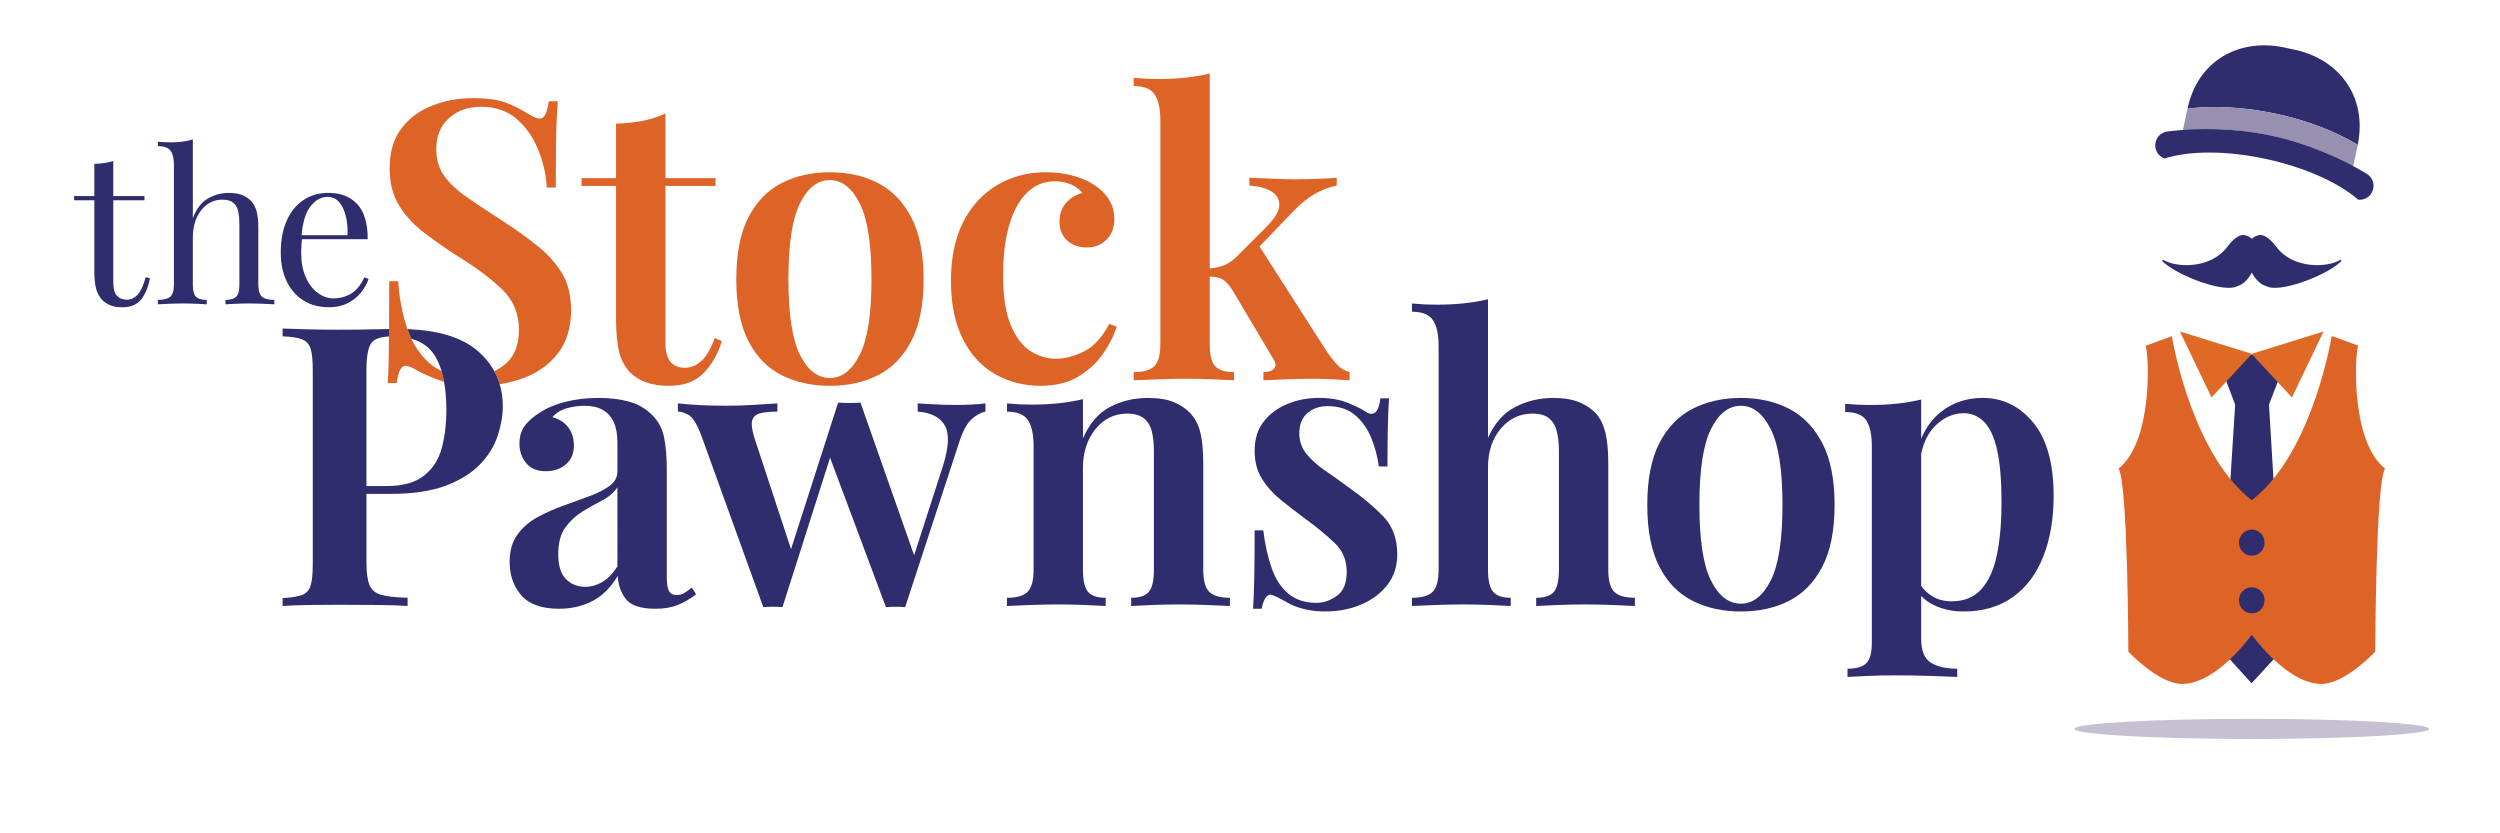 <?xml version="1.0" encoding="UTF-8" standalone="no"?> <svg xmlns:inkscape="http://www.inkscape.org/namespaces/inkscape" xmlns:sodipodi="http://sodipodi.sourceforge.net/DTD/sodipodi-0.dtd" xmlns:xlink="http://www.w3.org/1999/xlink" xmlns="http://www.w3.org/2000/svg" xmlns:svg="http://www.w3.org/2000/svg" version="1.1" id="svg1" width="576" height="192" viewBox="0 0 576 192"><defs id="defs1"><clipPath id="clipPath2"><path d="M 0,144 H 432 V 0 H 0 Z" transform="translate(-23.796,-93.106)" id="path2"></path></clipPath><clipPath id="clipPath4"><path d="M 0,144 H 432 V 0 H 0 Z" transform="translate(-44.641,-94.799)" id="path4"></path></clipPath><clipPath id="clipPath6"><path d="M 0,144 H 432 V 0 H 0 Z" transform="translate(-53.626,-108.303)" id="path6"></path></clipPath><clipPath id="clipPath8"><path d="M 0,144 H 432 V 0 H 0 Z" transform="translate(-121.213,-81.631)" id="path8"></path></clipPath><clipPath id="clipPath10"><path d="M 0,144 H 432 V 0 H 0 Z" transform="translate(-148.559,-82.681)" id="path10"></path></clipPath><clipPath id="clipPath12"><path d="M 0,144 H 432 V 0 H 0 Z" transform="translate(-187.214,-83.223)" id="path12"></path></clipPath><clipPath id="clipPath14"><path d="M 0,144 H 432 V 0 H 0 Z" transform="translate(-231.084,-80.954)" id="path14"></path></clipPath><clipPath id="clipPath16"><path d="M 0,144 H 432 V 0 H 0 Z" transform="translate(-74.198,-81.259)" id="path16"></path></clipPath><clipPath id="clipPath18"><path d="M 0,144 H 432 V 0 H 0 Z" transform="translate(-92.992,-101.408)" id="path18"></path></clipPath><clipPath id="clipPath20"><path d="M 0,144 H 432 V 0 H 0 Z" transform="translate(-86.35,-77.607)" id="path20"></path></clipPath><clipPath id="clipPath22"><path d="M 0,144 H 432 V 0 H 0 Z" transform="translate(-106.689,-46.121)" id="path22"></path></clipPath><clipPath id="clipPath24"><path d="M 0,144 H 432 V 0 H 0 Z" transform="translate(-165.076,-74.025)" id="path24"></path></clipPath><clipPath id="clipPath26"><path d="M 0,144 H 432 V 0 H 0 Z" transform="translate(-207.924,-45.579)" id="path26"></path></clipPath><clipPath id="clipPath28"><path d="M 0,144 H 432 V 0 H 0 Z" transform="translate(-232.917,-59.87)" id="path28"></path></clipPath><clipPath id="clipPath30"><path d="M 0,144 H 432 V 0 H 0 Z" transform="translate(-277.912,-45.579)" id="path30"></path></clipPath><clipPath id="clipPath32"><path d="M 0,144 H 432 V 0 H 0 Z" transform="translate(-305.98,-43.683)" id="path32"></path></clipPath><clipPath id="clipPath34"><path d="M 0,144 H 432 V 0 H 0 Z" transform="translate(-345.084,-48.221)" id="path34"></path></clipPath><clipPath id="clipPath36"><path d="M 0,144 H 432 V 0 H 0 Z" transform="translate(-419.775,-18.047)" id="path36"></path></clipPath><clipPath id="clipPath38"><path d="M 0,144 H 432 V 0 H 0 Z" transform="translate(-407.423,-118.976)" id="path38"></path></clipPath><clipPath id="clipPath40"><path d="M 0,144 H 432 V 0 H 0 Z" transform="translate(-377.183,-121.401)" id="path40"></path></clipPath><clipPath id="clipPath42"><path d="M 0,144 H 432 V 0 H 0 Z" transform="translate(-391.727,-116.496)" id="path42"></path></clipPath><clipPath id="clipPath44"><path d="M 0,144 H 432 V 0 H 0 Z" transform="translate(-404.384,-99.092)" id="path44"></path></clipPath><clipPath id="clipPath46"><path d="M 0,144 H 432 V 0 H 0 Z" transform="translate(-392.078,-74.087)" id="path46"></path></clipPath><clipPath id="clipPath48"><path d="M 0,144 H 432 V 0 H 0 Z" transform="translate(-407.483,-84.28)" id="path48"></path></clipPath><clipPath id="clipPath50"><path d="M 0,144 H 432 V 0 H 0 Z" transform="translate(-391.322,-50.232)" id="path50"></path></clipPath><clipPath id="clipPath52"><path d="M 0,144 H 432 V 0 H 0 Z" transform="translate(-391.322,-40.263)" id="path52"></path></clipPath><clipPath id="clipPath54"><path d="M 0,144 H 432 V 0 H 0 Z" transform="translate(-389.102,-82.832)" id="path54"></path></clipPath></defs><g id="layer-MC0"><path id="path1" d="m 0,0 c -0.534,-0.595 -1.165,-0.892 -1.893,-0.892 -0.728,0 -1.298,0.231 -1.711,0.692 -0.413,0.46 -0.619,1.262 -0.619,2.402 v 14.087 h 5.388 v 0.728 h -5.388 v 6.079 c -0.461,-0.17 -0.97,-0.291 -1.528,-0.364 -0.559,-0.073 -1.141,-0.122 -1.747,-0.146 v -5.569 h -3.495 v -0.728 h 3.495 V 4.096 c 0,-1.287 0.102,-2.319 0.309,-3.095 0.206,-0.777 0.576,-1.444 1.11,-2.002 0.412,-0.388 0.886,-0.685 1.42,-0.892 0.533,-0.205 1.213,-0.309 2.038,-0.309 1.48,0 2.578,0.486 3.294,1.456 0.716,0.97 1.195,2.16 1.438,3.567 L 1.383,3.003 C 0.995,1.596 0.534,0.594 0,0" style="fill:#2f2d6e;fill-opacity:1;fill-rule:nonzero;stroke:none" transform="matrix(1.333,0,0,-1.333,31.728,67.859)" clip-path="url(#clipPath2)"></path><path id="path3" d="m 0,0 v 9.719 c 0,1.238 -0.097,2.22 -0.291,2.948 -0.195,0.728 -0.522,1.335 -0.983,1.821 -0.413,0.436 -0.928,0.776 -1.547,1.019 -0.619,0.242 -1.389,0.363 -2.312,0.363 -1.237,0 -2.42,-0.315 -3.548,-0.946 -1.129,-0.631 -2.009,-1.772 -2.639,-3.421 v 13.613 c -0.534,-0.17 -1.123,-0.297 -1.766,-0.382 -0.643,-0.085 -1.316,-0.127 -2.02,-0.127 -0.728,0 -1.481,0.036 -2.257,0.109 v -0.765 c 1.068,0 1.796,-0.261 2.184,-0.782 0.388,-0.523 0.583,-1.329 0.583,-2.421 V 0 c 0,-1.019 -0.213,-1.711 -0.637,-2.075 -0.425,-0.364 -1.135,-0.546 -2.13,-0.546 v -0.764 c 0.413,0.024 1.043,0.054 1.893,0.091 0.849,0.036 1.674,0.055 2.475,0.055 0.801,0 1.584,-0.019 2.348,-0.055 0.764,-0.037 1.341,-0.067 1.729,-0.091 v 0.764 c -0.874,0 -1.492,0.182 -1.856,0.546 -0.364,0.364 -0.546,1.056 -0.546,2.075 v 8.117 c 0,1.941 0.478,3.525 1.437,4.75 0.959,1.225 2.178,1.838 3.659,1.838 0.873,0 1.522,-0.194 1.947,-0.582 0.424,-0.388 0.697,-0.898 0.819,-1.529 0.121,-0.631 0.182,-1.323 0.182,-2.074 V 0 c 0,-1.019 -0.182,-1.711 -0.546,-2.075 -0.364,-0.364 -0.983,-0.546 -1.857,-0.546 v -0.764 c 0.389,0.024 0.965,0.054 1.73,0.091 0.764,0.036 1.547,0.055 2.347,0.055 0.801,0 1.626,-0.019 2.476,-0.055 0.849,-0.037 1.48,-0.067 1.893,-0.091 v 0.764 c -0.996,0 -1.706,0.182 -2.13,0.546 C 0.212,-1.711 0,-1.019 0,0" style="fill:#2f2d6e;fill-opacity:1;fill-rule:nonzero;stroke:none" transform="matrix(1.333,0,0,-1.333,59.521,65.602)" clip-path="url(#clipPath4)"></path><path id="path5" d="m 0,0 c 0.861,1.116 1.85,1.674 2.967,1.674 0.824,0 1.498,-0.303 2.02,-0.909 C 5.508,0.157 5.891,-0.65 6.133,-1.656 6.376,-2.664 6.473,-3.762 6.425,-4.95 H -1.514 C -1.319,-2.714 -0.817,-1.059 0,0 m 9.337,-12.231 c -0.632,-1.359 -1.408,-2.305 -2.33,-2.839 -0.922,-0.534 -1.929,-0.8 -3.021,-0.8 -0.923,0 -1.814,0.309 -2.676,0.928 -0.861,0.618 -1.559,1.522 -2.093,2.711 -0.534,1.189 -0.8,2.609 -0.8,4.259 0,0.437 0.012,0.874 0.036,1.311 0.02,0.371 0.054,0.701 0.093,1.019 H 9.919 c 0,2.742 -0.6,4.762 -1.802,6.06 -1.201,1.299 -2.87,1.948 -5.005,1.948 -1.65,0 -3.094,-0.418 -4.331,-1.256 -1.238,-0.837 -2.197,-2.026 -2.876,-3.567 -0.68,-1.541 -1.019,-3.38 -1.019,-5.515 0,-1.844 0.333,-3.476 1.001,-4.895 0.667,-1.42 1.625,-2.53 2.876,-3.331 1.249,-0.801 2.748,-1.201 4.495,-1.201 1.213,0 2.281,0.236 3.203,0.709 0.922,0.474 1.686,1.086 2.293,1.839 0.607,0.752 1.043,1.528 1.311,2.329 z" style="fill:#2f2d6e;fill-opacity:1;fill-rule:nonzero;stroke:none" transform="matrix(1.333,0,0,-1.333,71.502,47.596)" clip-path="url(#clipPath6)"></path><path id="path7" d="m 0,0 c -0.858,-0.791 -1.807,-1.185 -2.845,-1.185 -1.083,0 -1.919,0.338 -2.506,1.016 -0.587,0.677 -0.88,1.828 -0.88,3.454 v 26.956 h 8.669 v 1.355 h -8.669 v 11.175 c -1.265,-0.588 -2.597,-1.016 -3.996,-1.287 -1.4,-0.271 -2.913,-0.429 -4.538,-0.474 v -9.414 h -5.96 v -1.355 h 5.96 V 7.417 c 0,-2.395 0.169,-4.313 0.508,-5.758 0.339,-1.445 1.004,-2.686 1.998,-3.724 0.767,-0.724 1.681,-1.277 2.743,-1.66 1.06,-0.383 2.359,-0.576 3.894,-0.576 2.574,0 4.572,0.734 5.994,2.202 1.423,1.466 2.472,3.307 3.15,5.52 L 2.303,3.962 C 1.625,2.11 0.857,0.789 0,0" style="fill:#de6327;fill-opacity:1;fill-rule:nonzero;stroke:none" transform="matrix(1.333,0,0,-1.333,161.617,83.158)" clip-path="url(#clipPath8)"></path><path id="path9" d="m 0,0 c -1.354,-2.664 -3.071,-3.996 -5.148,-3.996 -2.122,0 -3.849,1.332 -5.18,3.996 -1.333,2.664 -1.999,7.021 -1.999,13.072 0,6.05 0.666,10.418 1.999,13.106 1.331,2.686 3.058,4.029 5.18,4.029 2.077,0 3.794,-1.343 5.148,-4.029 C 1.354,23.49 2.032,19.122 2.032,13.072 2.032,7.021 1.354,2.664 0,0 m 3.149,29.699 c -2.416,1.242 -5.181,1.863 -8.297,1.863 -3.115,0 -5.892,-0.621 -8.33,-1.863 -2.438,-1.242 -4.358,-3.216 -5.757,-5.926 -1.4,-2.709 -2.1,-6.276 -2.1,-10.701 0,-4.425 0.7,-7.992 2.1,-10.701 1.399,-2.71 3.319,-4.674 5.757,-5.893 2.438,-1.219 5.215,-1.828 8.33,-1.828 3.116,0 5.881,0.609 8.297,1.828 2.416,1.219 4.335,3.183 5.757,5.893 1.423,2.709 2.134,6.276 2.134,10.701 0,4.425 -0.711,7.992 -2.134,10.701 -1.422,2.71 -3.341,4.684 -5.757,5.926" style="fill:#de6327;fill-opacity:1;fill-rule:nonzero;stroke:none" transform="matrix(1.333,0,0,-1.333,198.079,81.759)" clip-path="url(#clipPath10)"></path><path id="path11" d="m 0,0 c -1.716,-0.813 -3.274,-1.219 -4.673,-1.219 -1.581,0 -3.071,0.44 -4.47,1.32 -1.4,0.881 -2.54,2.381 -3.421,4.504 -0.88,2.122 -1.32,5.012 -1.32,8.67 0,2.618 0.214,4.933 0.643,6.942 0.429,2.009 1.038,3.702 1.829,5.08 0.789,1.377 1.727,2.415 2.81,3.115 1.084,0.7 2.303,1.05 3.658,1.05 1.038,0 1.986,-0.192 2.844,-0.575 0.858,-0.385 1.491,-0.87 1.897,-1.457 -1.084,-0.271 -2.01,-0.836 -2.777,-1.693 -0.768,-0.858 -1.151,-1.942 -1.151,-3.251 0,-1.354 0.44,-2.438 1.32,-3.251 0.881,-0.812 2.021,-1.219 3.421,-1.219 1.354,0 2.482,0.45 3.386,1.354 0.903,0.903 1.355,2.1 1.355,3.59 0,1.219 -0.317,2.337 -0.949,3.353 -0.632,1.016 -1.49,1.862 -2.573,2.54 -1.04,0.677 -2.269,1.207 -3.691,1.591 -1.423,0.383 -2.97,0.576 -4.64,0.576 -3.115,0 -5.926,-0.745 -8.432,-2.235 -2.506,-1.49 -4.459,-3.624 -5.859,-6.4 -1.4,-2.778 -2.099,-6.154 -2.099,-10.126 0,-4.019 0.687,-7.383 2.065,-10.091 1.377,-2.71 3.24,-4.731 5.588,-6.062 2.347,-1.332 4.967,-1.998 7.857,-1.998 2.528,0 4.673,0.519 6.434,1.558 1.761,1.038 3.194,2.347 4.301,3.928 1.105,1.579 1.907,3.159 2.404,4.74 L 4.47,4.809 C 3.206,2.415 1.715,0.812 0,0" style="fill:#de6327;fill-opacity:1;fill-rule:nonzero;stroke:none" transform="matrix(1.333,0,0,-1.333,249.619,81.036)" clip-path="url(#clipPath12)"></path><path id="path13" d="m 0,0 c -0.565,0.61 -1.163,1.365 -1.795,2.269 l -11.646,18.196 5.686,5.915 c 1.219,1.31 2.46,2.337 3.725,3.082 1.264,0.745 2.574,1.253 3.928,1.524 V 32.34 C -0.599,32.295 -1.265,32.25 -2.1,32.205 -2.936,32.16 -3.816,32.125 -4.741,32.104 -5.667,32.08 -6.536,32.069 -7.349,32.069 c -1.039,0 -2.302,0.035 -3.792,0.102 -1.491,0.068 -2.845,0.124 -4.064,0.169 v -1.354 c 1.534,-0.091 2.787,-0.418 3.759,-0.982 0.97,-0.565 1.444,-1.366 1.422,-2.404 -0.023,-1.04 -0.779,-2.303 -2.269,-3.793 l -5.08,-5.08 c -0.677,-0.678 -1.388,-1.174 -2.133,-1.49 -0.683,-0.29 -1.535,-0.48 -2.54,-0.58 v 33.7 c -1.264,-0.317 -2.641,-0.554 -4.131,-0.712 -1.49,-0.158 -3.094,-0.236 -4.809,-0.236 -1.355,0 -2.755,0.067 -4.199,0.202 v -1.422 c 1.761,0 2.968,-0.486 3.623,-1.456 0.654,-0.972 0.982,-2.472 0.982,-4.504 V 3.623 c 0,-1.896 -0.35,-3.183 -1.049,-3.86 -0.701,-0.677 -1.886,-1.016 -3.556,-1.016 v -1.422 c 0.857,0.044 2.156,0.101 3.894,0.169 1.738,0.067 3.443,0.102 5.114,0.102 1.625,0 3.227,-0.035 4.809,-0.102 1.579,-0.068 2.753,-0.125 3.521,-0.169 v 1.422 c -1.535,0 -2.619,0.339 -3.251,1.016 -0.632,0.677 -0.948,1.964 -0.948,3.86 v 11.639 c 0.863,-0.025 1.569,-0.164 2.1,-0.429 0.586,-0.295 1.196,-0.938 1.829,-1.93 L -11.074,1.05 c 0.451,-0.678 0.508,-1.231 0.17,-1.66 -0.339,-0.43 -0.96,-0.643 -1.863,-0.643 v -1.422 c 0.813,0.044 2.02,0.101 3.624,0.169 1.602,0.067 3.171,0.102 4.707,0.102 1.263,0 2.528,-0.035 3.793,-0.102 1.263,-0.068 2.189,-0.125 2.776,-0.169 v 1.422 C 1.275,-1.027 0.564,-0.61 0,0" style="fill:#de6327;fill-opacity:1;fill-rule:nonzero;stroke:none" transform="matrix(1.333,0,0,-1.333,308.112,84.061)" clip-path="url(#clipPath14)"></path><path id="path15" d="m 0,0 c -1.286,1.134 -2.323,2.537 -3.114,4.203 -0.251,0.528 -0.475,1.084 -0.676,1.664 -0.022,0.066 -0.049,0.128 -0.071,0.195 -0.835,2.505 -1.344,5.203 -1.523,8.093 h -1.558 c 0,-3.316 -0.011,-6.068 -0.032,-8.267 C -6.975,5.811 -6.975,5.73 -6.976,5.655 -6.98,5.287 -6.984,4.949 -6.988,4.603 -7.007,2.851 -7.025,1.372 -7.044,0.203 c -0.023,-1.4 -0.079,-2.619 -0.169,-3.657 h 1.558 c 0.271,1.986 0.767,2.979 1.489,2.979 0.543,0 1.31,-0.316 2.304,-0.947 C -0.734,-2.009 0.61,-2.574 2.167,-3.116 2.284,-3.156 2.41,-3.192 2.533,-3.23 2.413,-2.565 2.271,-1.932 2.096,-1.352 1.324,-0.999 0.623,-0.551 0,0" style="fill:#de6327;fill-opacity:1;fill-rule:nonzero;stroke:none" transform="matrix(1.333,0,0,-1.333,98.93,83.655)" clip-path="url(#clipPath16)"></path><path id="path17" d="m 0,0 c -1.761,1.422 -3.748,2.855 -5.96,4.301 -2.394,1.534 -4.459,2.901 -6.197,4.098 -1.739,1.195 -3.082,2.437 -4.03,3.724 -0.948,1.287 -1.422,2.879 -1.422,4.775 0,2.212 0.733,3.973 2.201,5.283 1.467,1.309 3.307,1.964 5.52,1.964 2.482,0 4.526,-0.688 6.129,-2.065 1.603,-1.378 2.845,-3.128 3.725,-5.25 0.881,-2.122 1.389,-4.334 1.524,-6.637 h 1.558 c 0,3.07 0.011,5.542 0.034,7.416 0.022,1.873 0.068,3.375 0.135,4.505 0.068,1.128 0.124,2.121 0.17,2.98 H 1.829 c -0.271,-1.988 -0.769,-2.98 -1.49,-2.98 -0.317,0 -0.643,0.078 -0.982,0.236 -0.339,0.158 -0.779,0.395 -1.321,0.712 -0.994,0.631 -2.167,1.218 -3.522,1.761 -1.355,0.542 -3.296,0.813 -5.825,0.813 -2.483,0 -4.82,-0.43 -7.009,-1.287 -2.191,-0.859 -3.963,-2.179 -5.317,-3.963 -1.355,-1.784 -2.032,-4.075 -2.032,-6.874 0,-2.53 0.552,-4.685 1.659,-6.469 1.106,-1.783 2.584,-3.375 4.436,-4.774 1.851,-1.401 3.838,-2.777 5.961,-4.132 3.07,-1.896 5.553,-3.771 7.45,-5.621 1.896,-1.852 2.844,-4.155 2.844,-6.908 0,-2.71 -0.836,-4.731 -2.505,-6.062 -0.549,-0.438 -1.139,-0.796 -1.761,-1.09 0.392,-0.715 0.708,-1.466 0.943,-2.257 1.517,0.233 2.965,0.611 4.339,1.145 2.438,0.949 4.38,2.393 5.825,4.336 1.445,1.94 2.167,4.379 2.167,7.314 0,2.482 -0.508,4.582 -1.524,6.298 C 3.15,-2.992 1.761,-1.423 0,0" style="fill:#de6327;fill-opacity:1;fill-rule:nonzero;stroke:none" transform="matrix(1.333,0,0,-1.333,123.99,56.789)" clip-path="url(#clipPath18)"></path><path id="path19" d="m 0,0 c -0.234,0.792 -0.551,1.543 -0.942,2.257 -0.724,1.32 -1.698,2.517 -2.958,3.575 -2.71,2.276 -6.735,3.496 -12.042,3.687 0.201,-0.581 0.425,-1.137 0.676,-1.664 1.732,-0.488 3.052,-1.407 3.95,-2.767 0.515,-0.782 0.934,-1.713 1.259,-2.788 0.176,-0.58 0.317,-1.213 0.438,-1.878 0.263,-1.451 0.402,-3.094 0.402,-4.952 0,-2.303 -0.26,-4.448 -0.779,-6.434 -0.519,-1.988 -1.535,-3.59 -3.047,-4.809 -1.514,-1.219 -3.691,-1.829 -6.536,-1.829 h -3.454 V 2.446 c 0,2.347 0.281,3.905 0.846,4.673 0.503,0.685 1.521,1.062 3.047,1.136 0.004,0.345 0.008,0.684 0.012,1.052 0,0.075 0.001,0.156 0.002,0.232 -0.69,-0.011 -1.517,-0.027 -2.485,-0.049 -1.987,-0.046 -4.087,-0.068 -6.299,-0.068 -1.761,0 -3.522,0.022 -5.283,0.068 -1.761,0.044 -3.206,0.09 -4.334,0.135 V 8.271 c 1.49,-0.045 2.607,-0.215 3.352,-0.508 0.745,-0.294 1.242,-0.836 1.49,-1.626 0.248,-0.79 0.373,-2.021 0.373,-3.691 v -33.593 c 0,-1.626 -0.125,-2.845 -0.373,-3.658 -0.248,-0.813 -0.745,-1.355 -1.49,-1.625 -0.745,-0.271 -1.862,-0.452 -3.352,-0.542 v -1.355 c 1.309,0.09 2.844,0.146 4.605,0.169 1.761,0.023 3.59,0.034 5.486,0.034 2.212,0 4.357,-0.011 6.434,-0.034 2.077,-0.023 3.77,-0.079 5.08,-0.169 v 1.423 c -1.942,0.044 -3.432,0.203 -4.47,0.474 -1.039,0.27 -1.739,0.835 -2.1,1.693 -0.362,0.857 -0.541,2.144 -0.541,3.861 v 11.92 h 4.131 c 3.883,0 7.078,0.474 9.584,1.422 2.506,0.949 4.48,2.178 5.926,3.691 1.444,1.512 2.46,3.16 3.048,4.944 0.586,1.783 0.88,3.489 0.88,5.114 C 0.536,-2.436 0.349,-1.178 0,0" style="fill:#2f2d6e;fill-opacity:1;fill-rule:nonzero;stroke:none" transform="matrix(1.333,0,0,-1.333,115.133,88.524)" clip-path="url(#clipPath20)"></path><path id="path21" d="m 0,0 c -0.813,-1.265 -1.693,-2.168 -2.642,-2.71 -0.948,-0.541 -1.919,-0.812 -2.912,-0.812 -1.355,0 -2.472,0.451 -3.352,1.354 -0.881,0.903 -1.321,2.325 -1.321,4.267 0,1.987 0.417,3.545 1.253,4.674 0.835,1.128 1.828,2.043 2.98,2.743 1.151,0.699 2.291,1.343 3.42,1.93 1.128,0.586 1.987,1.332 2.574,2.235 z m 11.649,-4.538 c -0.406,-0.271 -0.88,-0.406 -1.422,-0.406 -0.633,0 -1.073,0.236 -1.321,0.711 -0.248,0.474 -0.372,1.275 -0.372,2.404 v 18.558 c 0,2.212 -0.159,4.086 -0.474,5.621 -0.317,1.535 -1.016,2.822 -2.1,3.861 -1.084,1.084 -2.394,1.84 -3.928,2.269 -1.536,0.428 -3.297,0.643 -5.283,0.643 -2.077,0 -3.996,-0.226 -5.757,-0.677 -1.761,-0.452 -3.207,-1.061 -4.335,-1.828 -1.129,-0.678 -2.009,-1.435 -2.641,-2.269 -0.633,-0.836 -0.948,-1.887 -0.948,-3.15 0,-1.264 0.383,-2.37 1.151,-3.319 0.767,-0.948 1.896,-1.422 3.387,-1.422 1.399,0 2.562,0.394 3.488,1.185 0.924,0.79 1.388,1.885 1.388,3.285 0,1.219 -0.328,2.257 -0.982,3.116 -0.655,0.857 -1.569,1.444 -2.743,1.761 0.677,0.767 1.534,1.286 2.573,1.557 1.039,0.272 2.032,0.407 2.981,0.407 1.263,0 2.313,-0.238 3.149,-0.711 0.835,-0.475 1.467,-1.175 1.897,-2.1 C -0.215,24.032 0,22.847 0,21.402 v -4.944 c 0,-1.039 -0.452,-1.886 -1.355,-2.539 -0.904,-0.656 -2.055,-1.244 -3.454,-1.762 -1.4,-0.52 -2.89,-1.061 -4.47,-1.625 -1.581,-0.565 -3.082,-1.231 -4.504,-1.998 -1.422,-0.769 -2.585,-1.773 -3.488,-3.014 -0.904,-1.242 -1.355,-2.811 -1.355,-4.708 0,-2.348 0.678,-4.289 2.032,-5.824 1.355,-1.536 3.522,-2.303 6.502,-2.303 2.122,0 4.041,0.441 5.757,1.321 1.716,0.88 3.184,2.337 4.403,4.369 0.044,-1.491 0.496,-2.812 1.354,-3.963 0.857,-1.151 2.574,-1.727 5.148,-1.727 1.534,0 2.844,0.226 3.928,0.677 1.084,0.451 2.122,1.061 3.115,1.829 l -0.745,1.152 c -0.406,-0.317 -0.812,-0.61 -1.219,-0.881" style="fill:#2f2d6e;fill-opacity:1;fill-rule:nonzero;stroke:none" transform="matrix(1.333,0,0,-1.333,142.252,130.505)" clip-path="url(#clipPath22)"></path><path id="path23" d="M 0,0 C -0.633,0 -1.31,0.011 -2.032,0.034 -2.755,0.056 -3.5,0.091 -4.267,0.136 -5.035,0.18 -5.78,0.226 -6.502,0.271 v -1.422 c 2.303,-0.181 3.861,-0.971 4.673,-2.37 0.813,-1.401 0.722,-3.704 -0.271,-6.909 l -5.015,-15.562 -9.276,26.399 c -0.632,-0.046 -1.264,-0.068 -1.896,-0.068 -0.633,0 -1.265,0.022 -1.896,0.068 l -0.006,-0.03 -0.062,0.03 -8.145,-25.334 -6.349,19.306 c -0.452,1.49 -0.553,2.528 -0.305,3.116 0.248,0.585 0.756,0.958 1.524,1.117 0.767,0.158 1.693,0.237 2.777,0.237 V 0.271 C -32.104,0.18 -33.56,0.091 -35.118,0 c -1.557,-0.091 -3.037,-0.135 -4.436,-0.135 -1.625,0 -3.115,0.034 -4.47,0.101 -1.355,0.068 -2.665,0.17 -3.928,0.305 v -1.422 c 0.496,0 1.094,-0.181 1.794,-0.542 0.7,-0.362 1.411,-1.445 2.134,-3.251 l 10.837,-30.004 c 0.541,0.045 1.094,0.068 1.659,0.068 0.564,0 1.118,-0.023 1.659,-0.068 l 8.222,25.824 9.659,-25.824 c 0.586,0.045 1.151,0.068 1.693,0.068 0.542,0 1.084,-0.023 1.626,-0.068 L 0.61,-6.637 c 0.631,1.986 1.343,3.352 2.133,4.098 0.789,0.745 1.614,1.207 2.472,1.388 V 0.271 C 4.582,0.18 3.793,0.112 2.844,0.068 1.896,0.022 0.948,0 0,0" style="fill:#2f2d6e;fill-opacity:1;fill-rule:nonzero;stroke:none" transform="matrix(1.333,0,0,-1.333,220.102,93.3)" clip-path="url(#clipPath24)"></path><path id="path25" d="m 0,0 v 18.219 c 0,2.303 -0.169,4.132 -0.508,5.486 -0.339,1.355 -0.914,2.46 -1.727,3.319 -0.723,0.767 -1.659,1.399 -2.811,1.896 -1.151,0.496 -2.675,0.745 -4.571,0.745 -2.349,0 -4.516,-0.52 -6.503,-1.558 -1.987,-1.039 -3.545,-2.844 -4.673,-5.418 v 6.773 c -1.265,-0.317 -2.653,-0.553 -4.165,-0.711 -1.513,-0.158 -3.105,-0.237 -4.775,-0.237 -1.355,0 -2.755,0.068 -4.199,0.203 v -1.422 c 1.761,0 2.968,-0.486 3.623,-1.457 0.654,-0.971 0.982,-2.471 0.982,-4.503 V 0 c 0,-1.897 -0.35,-3.183 -1.049,-3.861 -0.701,-0.677 -1.886,-1.016 -3.556,-1.016 v -1.422 c 0.857,0.045 2.144,0.102 3.861,0.169 1.715,0.068 3.408,0.102 5.079,0.102 1.58,0 3.138,-0.034 4.673,-0.102 1.535,-0.067 2.686,-0.124 3.455,-0.169 v 1.422 c -1.446,0 -2.462,0.339 -3.048,1.016 -0.588,0.678 -0.881,1.964 -0.881,3.861 v 17.609 c 0,2.664 0.722,4.888 2.168,6.672 1.444,1.783 3.273,2.675 5.486,2.675 1.263,0 2.235,-0.282 2.912,-0.847 0.677,-0.565 1.128,-1.332 1.355,-2.302 0.225,-0.972 0.338,-2.066 0.338,-3.285 V 0 c 0,-1.897 -0.294,-3.183 -0.88,-3.861 -0.588,-0.677 -1.604,-1.016 -3.048,-1.016 v -1.422 c 0.767,0.045 1.941,0.102 3.522,0.169 1.58,0.068 3.205,0.102 4.876,0.102 1.58,0 3.217,-0.034 4.91,-0.102 1.694,-0.067 2.947,-0.124 3.76,-0.169 v 1.422 C 2.935,-4.877 1.75,-4.538 1.05,-3.861 0.349,-3.183 0,-1.897 0,0" style="fill:#2f2d6e;fill-opacity:1;fill-rule:nonzero;stroke:none" transform="matrix(1.333,0,0,-1.333,277.232,131.228)" clip-path="url(#clipPath26)"></path><path id="path27" d="m 0,0 c -1.4,1.038 -2.743,1.998 -4.03,2.879 -1.287,0.88 -2.336,1.828 -3.149,2.844 -0.813,1.016 -1.22,2.201 -1.22,3.556 0,1.49 0.463,2.642 1.389,3.454 0.925,0.813 2.088,1.219 3.488,1.219 1.986,0 3.59,-0.531 4.809,-1.591 C 2.506,11.299 3.431,9.978 4.064,8.399 4.696,6.818 5.124,5.192 5.351,3.522 h 1.49 c 0,2.98 0.022,5.361 0.067,7.145 0.045,1.783 0.113,3.33 0.204,4.64 H 5.622 C 5.305,12.733 4.379,12.01 2.845,13.139 c -0.633,0.407 -1.626,0.881 -2.98,1.423 -1.355,0.541 -2.98,0.812 -4.877,0.812 -1.942,0 -3.759,-0.35 -5.452,-1.049 -1.693,-0.701 -3.059,-1.717 -4.098,-3.048 -1.039,-1.333 -1.558,-3.014 -1.558,-5.046 0,-1.852 0.417,-3.454 1.254,-4.809 0.835,-1.354 1.918,-2.574 3.251,-3.657 1.331,-1.084 2.765,-2.191 4.3,-3.319 2.032,-1.49 3.725,-2.89 5.08,-4.199 1.355,-1.31 2.032,-2.958 2.032,-4.944 0,-1.942 -0.565,-3.319 -1.694,-4.132 -1.129,-0.812 -2.302,-1.219 -3.521,-1.219 -1.988,0 -3.613,0.53 -4.877,1.592 -1.264,1.06 -2.224,2.528 -2.878,4.402 -0.655,1.873 -1.141,4.052 -1.457,6.536 h -1.49 c 0,-3.432 -0.023,-6.186 -0.067,-8.263 -0.046,-2.077 -0.113,-3.838 -0.204,-5.283 h 1.491 c 0.18,0.948 0.44,1.626 0.778,2.032 0.339,0.407 0.734,0.497 1.186,0.271 0.496,-0.181 0.982,-0.406 1.456,-0.677 0.474,-0.271 1.004,-0.566 1.592,-0.88 0.767,-0.361 1.647,-0.655 2.641,-0.881 0.993,-0.226 2.099,-0.339 3.319,-0.339 2.257,0 4.323,0.396 6.197,1.185 1.873,0.79 3.386,1.919 4.538,3.387 1.151,1.467 1.727,3.239 1.727,5.316 0,2.71 -0.825,4.911 -2.472,6.604 C 4.413,-3.352 2.393,-1.671 0,0" style="fill:#2f2d6e;fill-opacity:1;fill-rule:nonzero;stroke:none" transform="matrix(1.333,0,0,-1.333,310.556,112.173)" clip-path="url(#clipPath28)"></path><path id="path29" d="m 0,0 v 18.219 c 0,2.303 -0.169,4.132 -0.508,5.486 -0.339,1.355 -0.892,2.46 -1.659,3.319 -0.723,0.767 -1.671,1.399 -2.845,1.896 -1.174,0.496 -2.687,0.745 -4.538,0.745 -2.348,0 -4.527,-0.52 -6.535,-1.558 -2.01,-1.039 -3.58,-2.822 -4.708,-5.35 v 23.976 c -1.264,-0.317 -2.641,-0.553 -4.131,-0.711 -1.49,-0.159 -3.093,-0.237 -4.809,-0.237 -1.355,0 -2.755,0.068 -4.199,0.203 v -1.422 c 1.761,0 2.968,-0.486 3.623,-1.457 0.655,-0.971 0.982,-2.471 0.982,-4.503 V 0 c 0,-1.897 -0.35,-3.183 -1.049,-3.861 -0.701,-0.677 -1.886,-1.016 -3.556,-1.016 v -1.422 c 0.857,0.045 2.156,0.102 3.894,0.169 1.738,0.068 3.421,0.102 5.046,0.102 1.626,0 3.194,-0.034 4.707,-0.102 1.513,-0.067 2.652,-0.124 3.421,-0.169 v 1.422 c -1.4,0 -2.405,0.339 -3.014,1.016 -0.61,0.678 -0.915,1.964 -0.915,3.861 v 17.609 c 0,2.754 0.734,5.001 2.201,6.74 1.467,1.737 3.285,2.607 5.453,2.607 1.309,0 2.291,-0.282 2.946,-0.847 0.654,-0.565 1.094,-1.332 1.321,-2.302 0.225,-0.972 0.338,-2.066 0.338,-3.285 L -8.534,0 c 0,-1.897 -0.294,-3.183 -0.88,-3.861 -0.587,-0.677 -1.604,-1.016 -3.048,-1.016 v -1.422 c 0.813,0.045 2.008,0.102 3.59,0.169 1.58,0.068 3.183,0.102 4.808,0.102 1.626,0 3.274,-0.034 4.945,-0.102 1.669,-0.067 2.912,-0.124 3.725,-0.169 v 1.422 C 2.935,-4.877 1.75,-4.538 1.05,-3.861 0.349,-3.183 0,-1.897 0,0" style="fill:#2f2d6e;fill-opacity:1;fill-rule:nonzero;stroke:none" transform="matrix(1.333,0,0,-1.333,370.549,131.228)" clip-path="url(#clipPath30)"></path><path id="path31" d="m 0,0 c -1.354,-2.664 -3.071,-3.996 -5.148,-3.996 -2.122,0 -3.849,1.332 -5.18,3.996 -1.333,2.664 -1.999,7.021 -1.999,13.072 0,6.05 0.666,10.418 1.999,13.106 1.331,2.686 3.058,4.029 5.18,4.029 2.077,0 3.794,-1.343 5.148,-4.029 C 1.354,23.49 2.032,19.122 2.032,13.072 2.032,7.021 1.354,2.664 0,0 m 3.149,29.699 c -2.416,1.242 -5.181,1.863 -8.297,1.863 -3.115,0 -5.892,-0.621 -8.33,-1.863 -2.438,-1.242 -4.358,-3.217 -5.757,-5.926 -1.4,-2.709 -2.1,-6.276 -2.1,-10.701 0,-4.425 0.7,-7.992 2.1,-10.701 1.399,-2.71 3.319,-4.674 5.757,-5.893 2.438,-1.219 5.215,-1.828 8.33,-1.828 3.116,0 5.881,0.609 8.297,1.828 2.416,1.219 4.335,3.183 5.757,5.893 1.423,2.709 2.134,6.276 2.134,10.701 0,4.425 -0.711,7.992 -2.134,10.701 -1.422,2.709 -3.341,4.684 -5.757,5.926" style="fill:#2f2d6e;fill-opacity:1;fill-rule:nonzero;stroke:none" transform="matrix(1.333,0,0,-1.333,407.973,133.756)" clip-path="url(#clipPath32)"></path><path id="path33" d="m 0,0 c -0.52,-2.574 -1.412,-4.572 -2.675,-5.994 -1.265,-1.422 -2.98,-2.134 -5.148,-2.134 -1.31,0 -2.438,0.294 -3.386,0.881 -0.768,0.474 -1.395,1.075 -1.897,1.787 v 22.862 c 0.439,2.013 1.236,3.611 2.405,4.779 1.466,1.468 3.126,2.202 4.978,2.202 1.354,0 2.528,-0.508 3.522,-1.525 0.992,-1.015 1.737,-2.652 2.235,-4.91 C 0.53,15.69 0.779,12.688 0.779,8.941 0.779,5.554 0.518,2.574 0,0 m 6.265,22.757 c -2.349,2.845 -5.261,4.267 -8.737,4.267 -2.8,0 -5.215,-0.812 -7.247,-2.438 -1.476,-1.18 -2.602,-2.723 -3.387,-4.618 v 6.785 c -1.264,-0.316 -2.641,-0.553 -4.131,-0.711 -1.49,-0.159 -3.094,-0.237 -4.809,-0.237 -1.354,0 -2.755,0.068 -4.199,0.203 v -1.422 c 1.805,0 3.024,-0.486 3.657,-1.457 0.632,-0.971 0.949,-2.471 0.949,-4.504 v -33.932 c 0,-1.715 -0.317,-2.888 -0.949,-3.522 -0.633,-0.631 -1.716,-0.948 -3.251,-0.948 v -1.422 c 0.813,0.045 1.987,0.101 3.522,0.17 1.535,0.067 3.07,0.101 4.606,0.101 2.212,0 4.3,-0.034 6.265,-0.101 1.964,-0.069 3.488,-0.125 4.571,-0.17 v 1.422 c -1.942,0 -3.465,0.351 -4.571,1.05 -1.107,0.701 -1.66,2.066 -1.66,4.097 v 7.416 c 0.604,-0.617 1.336,-1.155 2.235,-1.591 1.49,-0.722 3.184,-1.083 5.08,-1.083 3.341,0 6.174,0.824 8.5,2.472 2.325,1.647 4.086,3.985 5.283,7.01 1.196,3.024 1.795,6.524 1.795,10.498 0,5.598 -1.175,9.82 -3.522,12.665" style="fill:#2f2d6e;fill-opacity:1;fill-rule:nonzero;stroke:none" transform="matrix(1.333,0,0,-1.333,460.113,127.706)" clip-path="url(#clipPath34)"></path><path id="path35" d="m 0,0 c 0,-0.96 -13.731,-1.738 -30.669,-1.738 -16.938,0 -30.669,0.778 -30.669,1.738 0,0.96 13.731,1.738 30.669,1.738 C -13.731,1.738 0,0.96 0,0" style="fill:#c5c0d2;fill-opacity:1;fill-rule:nonzero;stroke:none" transform="matrix(1.333,0,0,-1.333,559.7,167.937)" clip-path="url(#clipPath36)"></path><path id="path37" d="m 0,0 c 1.711,8.526 -3.419,14.847 -10.909,16.439 l -1.859,0.395 c -7.49,1.591 -14.873,-2.069 -16.651,-10.582 4.409,0.55 9.678,0.311 15.191,-0.861 C -8.715,4.219 -3.805,2.295 0,0" style="fill:#2f2d6e;fill-opacity:1;fill-rule:nonzero;stroke:none" transform="matrix(1.333,0,0,-1.333,543.231,33.365)" clip-path="url(#clipPath38)"></path><path id="path39" d="m 0,0 c 4.411,0.551 9.683,0.312 15.199,-0.86 5.516,-1.172 10.429,-3.098 14.235,-5.395 l 0.754,3.552 c 0.02,0.093 0.034,0.186 0.052,0.279 C 26.436,-0.129 21.525,1.795 16.012,2.967 10.499,4.138 5.23,4.378 0.821,3.828 0.799,3.736 0.775,3.645 0.755,3.552 Z" style="fill:#9890b0;fill-opacity:1;fill-rule:nonzero;stroke:none" transform="matrix(1.333,0,0,-1.333,502.91,30.133)" clip-path="url(#clipPath40)"></path><path id="path41" d="m 0,0 c 6.768,-1.486 12.478,-4.132 15.77,-7.001 1.171,-0.14 2.333,0.629 2.595,1.87 0.004,0.023 0.009,0.046 0.014,0.069 0.214,1.015 -0.27,2.023 -1.16,2.557 C 12.587,0.272 7,2.734 0.662,4.08 -5.676,5.427 -11.877,5.436 -17.142,4.797 -18.172,4.672 -19.024,3.947 -19.241,2.933 -19.246,2.91 -19.251,2.887 -19.256,2.864 -19.519,1.639 -18.79,0.478 -17.686,0.115 -13.503,1.472 -7.006,1.538 0,0" style="fill:#2f2d6e;fill-opacity:1;fill-rule:nonzero;stroke:none" transform="matrix(1.333,0,0,-1.333,522.303,36.673)" clip-path="url(#clipPath42)"></path><path id="path43" d="m 0,0 c -2.101,-1.32 -8.11,-1.686 -11.069,2.291 -0.906,1.218 -2.048,2.176 -2.945,1.99 -0.483,-0.09 -0.913,-0.313 -1.264,-0.64 -0.351,0.327 -0.78,0.55 -1.263,0.64 -0.897,0.186 -2.04,-0.772 -2.946,-1.99 -2.959,-3.977 -8.967,-3.611 -11.069,-2.291 -0.358,0.09 -0.219,-0.284 0.201,-0.567 2.636,-2.288 10.418,-5.248 12.621,-3.947 0.945,0.234 1.829,1.153 2.456,2.306 0.627,-1.153 1.511,-2.072 2.457,-2.306 2.202,-1.301 9.984,1.659 12.621,3.947 C 0.219,-0.284 0.358,0.09 0,0" style="fill:#2f2d6e;fill-opacity:1;fill-rule:nonzero;stroke:none" transform="matrix(1.333,0,0,-1.333,539.178,59.878)" clip-path="url(#clipPath44)"></path><path id="path45" d="m 0,0 2.457,6.357 -5.421,2.317 -5.292,-2.317 2.41,-6.361 -2.65,-42.109 5.487,-6.059 5.56,6.059 z" style="fill:#2f2d6e;fill-opacity:1;fill-rule:nonzero;stroke:none" transform="matrix(1.333,0,0,-1.333,522.771,93.217)" clip-path="url(#clipPath46)"></path><path id="path47" d="m 0,0 -4.557,1.657 c -0.483,-2.751 -3.976,-20.778 -13.82,-28.381 -9.845,7.603 -13.345,25.603 -13.828,28.354 l -4.511,-1.663 c 0.632,-2.188 1.132,-16.606 -4.687,-21.229 1.614,-2.48 1.687,-31.627 1.687,-31.627 0,0 5.128,-5.487 9.169,-5.582 5.182,-0.121 10.401,6.135 12.17,8.476 1.768,-2.341 6.987,-8.597 12.169,-8.476 4.041,0.095 9.169,5.582 9.169,5.582 0,0 0.074,29.147 1.687,31.627 C -1.171,-16.639 -0.632,-2.188 0,0" style="fill:#de6327;fill-opacity:1;fill-rule:nonzero;stroke:none" transform="matrix(1.333,0,0,-1.333,543.311,79.627)" clip-path="url(#clipPath48)"></path><path id="path49" d="m 0,0 c 0,-1.248 -0.992,-2.259 -2.216,-2.259 -1.224,0 -2.216,1.011 -2.216,2.259 0,1.248 0.992,2.259 2.216,2.259 C -0.992,2.259 0,1.248 0,0" style="fill:#2f2d6e;fill-opacity:1;fill-rule:nonzero;stroke:none" transform="matrix(1.333,0,0,-1.333,521.762,125.024)" clip-path="url(#clipPath50)"></path><path id="path51" d="m 0,0 c 0,-1.248 -0.992,-2.259 -2.216,-2.259 -1.224,0 -2.216,1.011 -2.216,2.259 0,1.248 0.992,2.259 2.216,2.259 C -0.992,2.259 0,1.248 0,0" style="fill:#2f2d6e;fill-opacity:1;fill-rule:nonzero;stroke:none" transform="matrix(1.333,0,0,-1.333,521.762,138.316)" clip-path="url(#clipPath52)"></path><path id="path53" d="M 0,0 -0.009,0.009 0,0.015 0.009,0.009 Z M 12.412,3.884 0.009,0.031 0,0.026 -0.009,0.031 -12.412,3.884 -6.952,-7.516 0,-0.018 6.952,-7.516 Z" style="fill:#df6a26;fill-opacity:1;fill-rule:nonzero;stroke:none" transform="matrix(1.333,0,0,-1.333,518.803,81.558)" clip-path="url(#clipPath54)"></path></g></svg> 